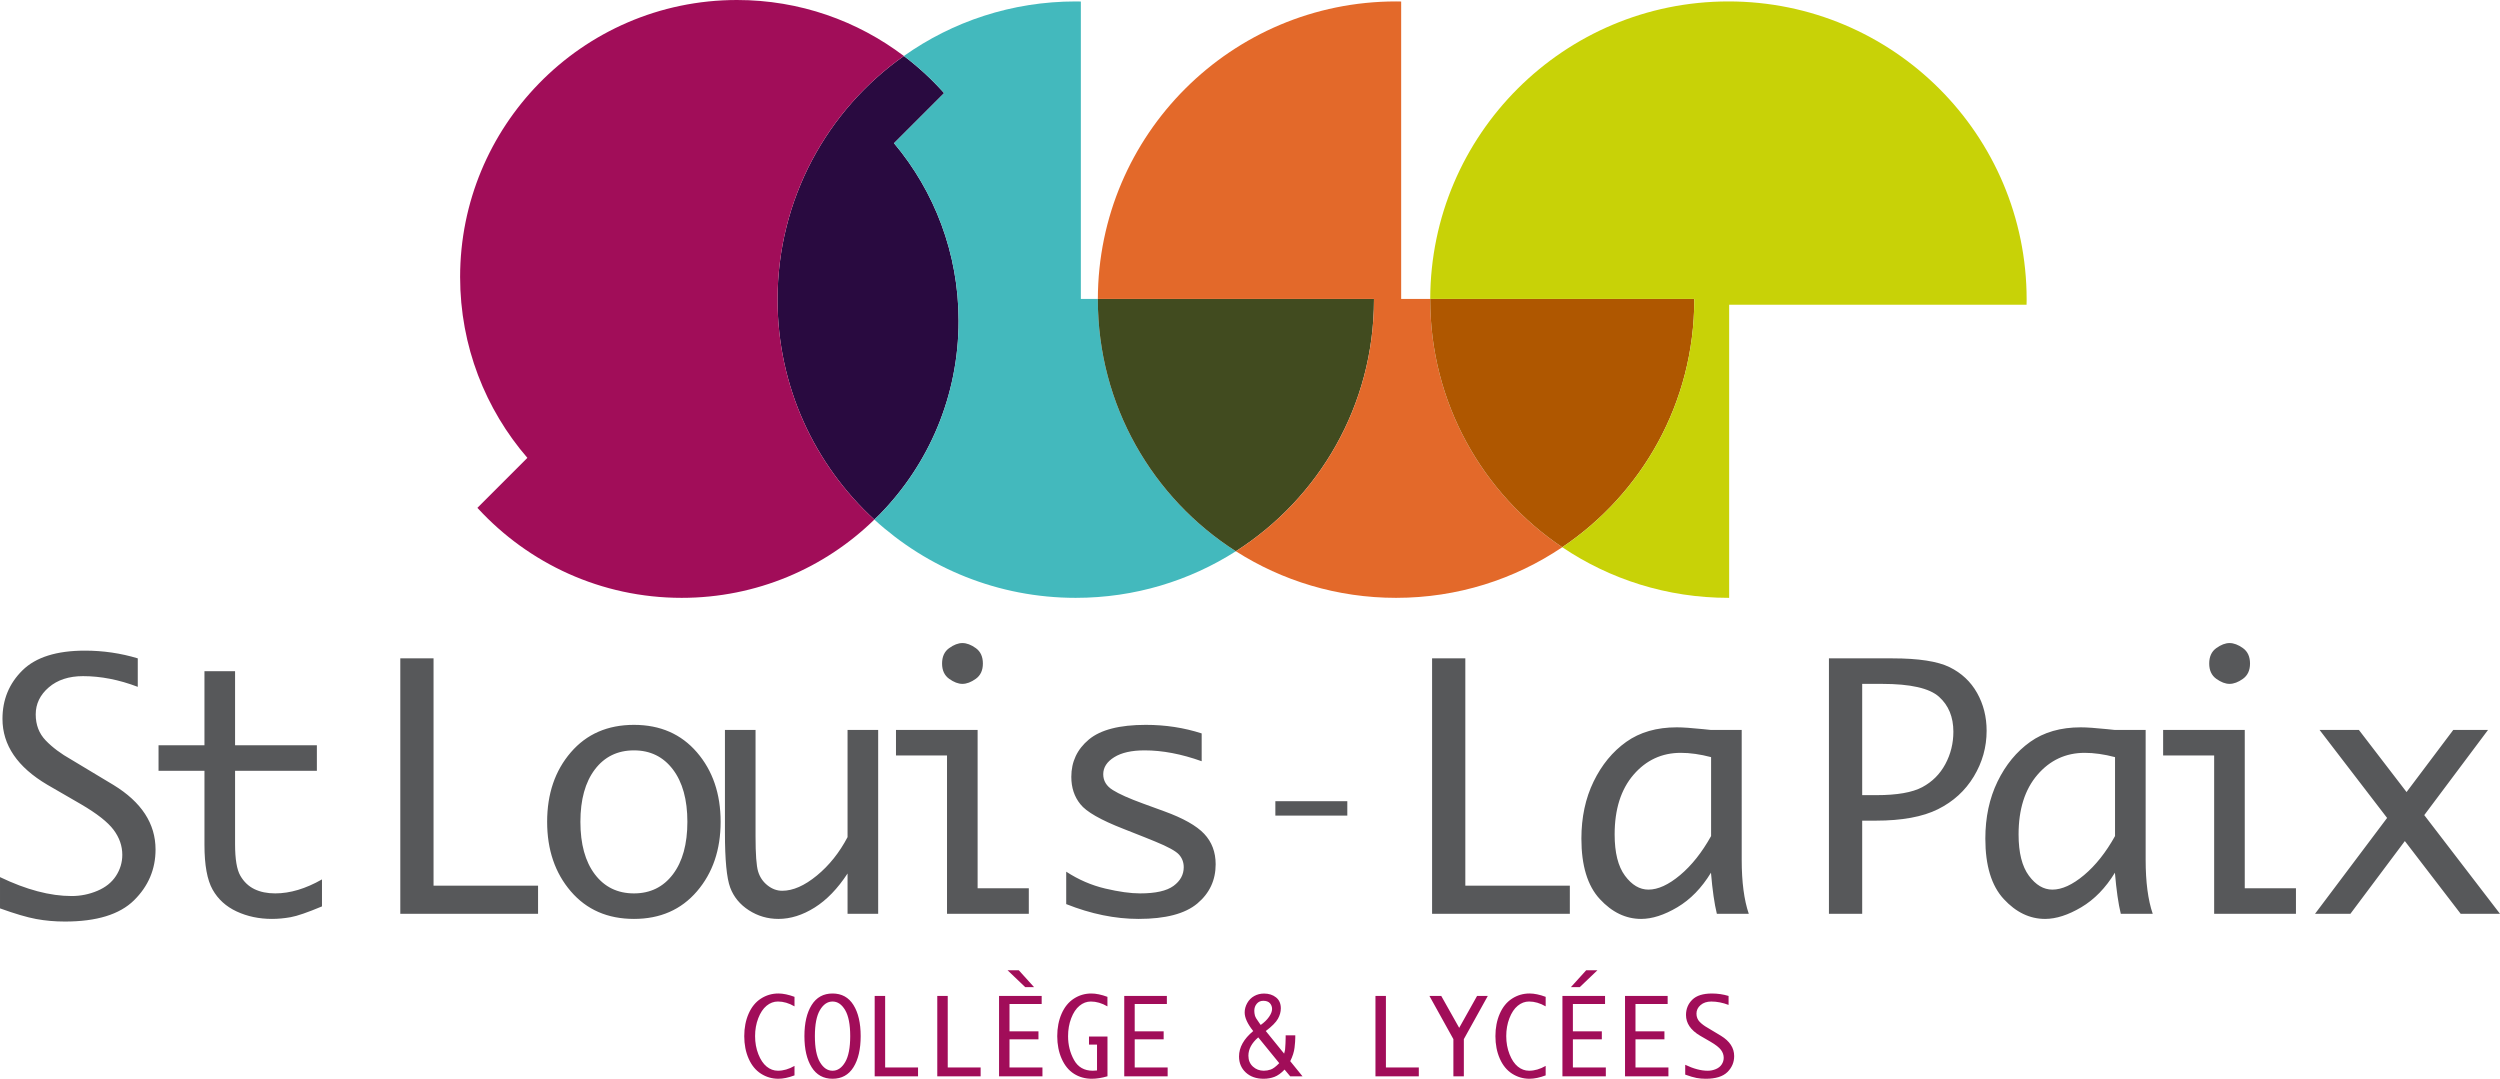<?xml version="1.0" encoding="utf-8"?>
<!-- Generator: Adobe Illustrator 23.0.2, SVG Export Plug-In . SVG Version: 6.00 Build 0)  -->
<svg version="1.1" id="Calque_1" xmlns="http://www.w3.org/2000/svg" xmlns:xlink="http://www.w3.org/1999/xlink" x="0px" y="0px"
	 width="600px" height="258.902px" viewBox="0 0 600 258.902" style="enable-background:new 0 0 600 258.902;"
	 xml:space="preserve">
<path style="fill:#290A40;" d="M230.061,77.001c0,18.075-7.191,34.454-18.934,46.454  c-0.429,0.429-0.859,0.859-1.288,1.245  c-14.275-13.095-23.227-31.899-23.227-52.786c0-24.171,11.957-45.531,30.311-58.475  c3.37,2.533,6.483,5.388,9.317,8.522c0.129,0.129,0.258,0.258,0.343,0.386  l-12.021,12.021C224.244,45.896,230.061,60.772,230.061,77.001z"/>
<path style="fill:#43B9BD;" d="M296.608,132.299c-11.098,7.084-24.3,11.184-38.425,11.184  c-18.633,0-35.592-7.127-48.343-18.783c0.429-0.386,0.859-0.816,1.288-1.245  c11.742-12,18.934-28.379,18.934-46.454c0-16.229-5.817-31.105-15.499-42.633  l12.021-12.021c-0.086-0.129-0.215-0.258-0.343-0.386  c-2.834-3.134-5.946-5.989-9.317-8.522c11.656-8.265,25.889-13.095,41.259-13.095  c0.408,0,0.816,0,1.223,0.021v71.377h4.079v0.172  C263.485,97.287,276.687,119.591,296.608,132.299z"/>
<path style="fill:#414B1F;" d="M329.752,71.741v0.172c0,25.374-13.223,47.677-33.145,60.386  c-19.921-12.708-33.123-35.012-33.123-60.386v-0.172H329.752z"/>
<path style="fill:#E3692A;" d="M374.94,131.333c-11.399,7.685-25.116,12.15-39.885,12.15  c-14.147,0-27.349-4.1-38.447-11.184c19.921-12.708,33.145-35.012,33.145-60.386  v-0.172h-66.268c0.086-39.456,32.093-71.398,71.57-71.398  c0.408,0,0.816,0,1.224,0.021v71.377h6.977v0.172  C343.255,96.664,355.835,118.496,374.94,131.333z"/>
<path style="fill:#AF5700;" d="M406.625,71.741v0.172c0,24.751-12.579,46.583-31.685,59.42  c-19.105-12.837-31.685-34.669-31.685-59.42v-0.172H406.625z"/>
<path style="fill:#C8D207;" d="M486.395,71.913c0,0.408,0,0.816-0.021,1.224h-71.377v70.346  h-0.172c-14.769,0-28.486-4.465-39.885-12.15  c19.105-12.837,31.685-34.669,31.685-59.42v-0.172h-63.369  c0.086-39.456,32.114-71.398,71.57-71.398  C454.366,0.343,486.395,32.372,486.395,71.913z"/>
<path style="fill:#A10D59;" d="M186.613,71.913c0-24.171,11.957-45.531,30.311-58.475  C205.783,5.002,191.915,0,176.889,0c-18.655,0-35.506,7.685-47.549,20.05  c-11.699,12-18.912,28.379-18.912,46.432c0,16.594,6.096,31.771,16.143,43.406  l-12,12l0.15,0.15c12.15,13.181,29.538,21.445,48.88,21.445  c17.968,0,34.304-7.127,46.239-18.783C195.564,111.605,186.613,92.8,186.613,71.913z   M182.611,239.67c-1.267,0.822-2.249,2.027-2.945,3.618  c-0.696,1.591-1.045,3.386-1.045,5.381c0,2.015,0.352,3.82,1.058,5.415  c0.703,1.595,1.69,2.797,2.958,3.606c1.268,0.807,2.656,1.212,4.164,1.212  c1.144,0,2.437-0.27,3.878-0.809v-2.275c-1.342,0.771-2.668,1.157-3.978,1.157  c-0.986,0-1.885-0.331-2.697-0.989c-0.812-0.66-1.48-1.652-2.002-2.979  c-0.522-1.327-0.783-2.776-0.783-4.344c0-1.541,0.253-2.971,0.759-4.285  c0.505-1.314,1.17-2.312,1.995-2.992c0.825-0.681,1.735-1.021,2.728-1.021  c1.318,0,2.643,0.388,3.978,1.163v-2.287c-1.441-0.535-2.735-0.803-3.878-0.803  C185.276,238.44,183.879,238.851,182.611,239.67z M199.811,238.44  c-2.188,0-3.86,0.922-5.017,2.767c-1.155,1.845-1.734,4.331-1.734,7.457  c0,3.136,0.579,5.625,1.734,7.471c1.156,1.845,2.829,2.767,5.017,2.767  c2.196,0,3.87-0.922,5.022-2.767c1.152-1.847,1.728-4.335,1.728-7.471  c0-3.126-0.576-5.612-1.728-7.457S202.007,238.44,199.811,238.44z M202.838,254.915  c-0.808,1.373-1.818,2.061-3.027,2.061c-1.211,0-2.219-0.688-3.027-2.061  c-0.808-1.375-1.212-3.455-1.212-6.245c0-2.788,0.404-4.87,1.212-6.243  c0.808-1.373,1.816-2.061,3.027-2.061c1.21,0,2.219,0.688,3.027,2.061  c0.808,1.373,1.212,3.455,1.212,6.243  C204.049,251.46,203.646,253.54,202.838,254.915z M212.435,239.025h-2.511v19.293  h10.405v-2.126h-7.894V239.025z M227.457,239.025h-2.511v19.293h10.405v-2.126h-7.894  V239.025z M242.282,249.441h6.949v-1.927h-6.949v-6.551h7.72v-1.939H239.771v19.293  h10.417v-2.126h-7.906V249.441z M248.175,236.911l-3.668-4.052h-2.697l4.239,4.052  H248.175z M261.358,250.697h1.927v6.216c-0.407,0.042-0.742,0.063-1.007,0.063  c-2.055,0-3.56-0.859-4.512-2.576c-0.953-1.717-1.43-3.62-1.43-5.71  c0-1.558,0.251-2.996,0.753-4.31c0.501-1.314,1.163-2.312,1.988-2.992  c0.825-0.681,1.735-1.021,2.728-1.021c1.319,0,2.645,0.388,3.979,1.163v-2.287  c-1.442-0.535-2.736-0.803-3.879-0.803c-1.517,0-2.909,0.411-4.177,1.231  c-1.267,0.822-2.249,2.027-2.945,3.618c-0.696,1.591-1.045,3.386-1.045,5.381  c0,2.023,0.356,3.836,1.069,5.44c0.713,1.604,1.697,2.803,2.953,3.597  c1.256,0.797,2.688,1.195,4.295,1.195c1.135,0,2.382-0.199,3.741-0.597v-9.534  h-4.437V250.697z M272.329,249.441h6.949v-1.927h-6.949v-6.551h7.72v-1.939h-10.23  v19.293h10.417v-2.126h-7.906V249.441z M310.693,251.42  c0.115-1.021,0.174-1.805,0.174-2.352v-0.585h-2.312v0.61  c0,0.166-0.013,0.6-0.038,1.304c-0.023,0.704-0.055,1.187-0.092,1.453  c-0.036,0.264-0.115,0.604-0.239,1.019l-4.398-5.423  c1.474-1.117,2.442-2.094,2.91-2.931c0.467-0.836,0.7-1.673,0.7-2.509  c0-1.143-0.386-2.021-1.155-2.633c-0.771-0.614-1.727-0.92-2.872-0.92  c-0.862,0-1.65,0.199-2.363,0.597c-0.713,0.396-1.272,0.96-1.677,1.69  c-0.407,0.73-0.61,1.48-0.61,2.249c0,0.639,0.172,1.329,0.516,2.071  c0.344,0.742,0.855,1.539,1.537,2.392c-2.272,1.891-3.407,3.924-3.407,6.105  c0,1.558,0.541,2.838,1.623,3.841c1.082,1.002,2.509,1.505,4.283,1.505  c0.929,0,1.792-0.153,2.593-0.455c0.799-0.302,1.61-0.885,2.43-1.748  l1.354,1.618h2.958l-2.95-3.637C310.232,253.529,310.578,252.443,310.693,251.42z   M301.63,240.888c0.398-0.463,0.912-0.696,1.541-0.696  c0.73,0,1.266,0.193,1.61,0.579s0.516,0.847,0.516,1.386  c0,0.564-0.245,1.197-0.734,1.897c-0.488,0.7-1.153,1.346-1.989,1.933  c-0.124-0.166-0.216-0.291-0.273-0.373c-0.646-0.87-1.019-1.499-1.119-1.885  c-0.099-0.386-0.149-0.763-0.149-1.136  C301.033,241.92,301.232,241.354,301.63,240.888z M304.978,256.688  c-0.556,0.191-1.107,0.287-1.656,0.287c-1.027,0-1.901-0.331-2.625-0.996  c-0.721-0.662-1.082-1.532-1.082-2.61c0-1.574,0.788-3.042,2.363-4.402  l5.04,6.188C306.213,255.986,305.534,256.498,304.978,256.688z M332.619,239.025h-2.509  v19.293h10.404v-2.126h-7.895V239.025z M350.207,246.685l-4.306-7.66h-2.838  l5.75,10.366v8.926h2.511v-8.926l5.748-10.366h-2.574L350.207,246.685z   M362.89,239.67c-1.268,0.822-2.249,2.027-2.945,3.618  c-0.696,1.591-1.044,3.386-1.044,5.381c0,2.015,0.352,3.82,1.057,5.415  c0.704,1.595,1.69,2.797,2.958,3.606c1.268,0.807,2.656,1.212,4.165,1.212  c1.143,0,2.436-0.27,3.878-0.809v-2.275c-1.344,0.771-2.669,1.157-3.979,1.157  c-0.985,0-1.885-0.331-2.698-0.989c-0.811-0.66-1.478-1.652-2-2.979  c-0.522-1.327-0.784-2.776-0.784-4.344c0-1.541,0.254-2.971,0.759-4.285  s1.17-2.312,1.996-2.992c0.824-0.681,1.734-1.021,2.727-1.021  c1.319,0,2.643,0.388,3.979,1.163v-2.287c-1.442-0.535-2.736-0.803-3.878-0.803  C365.555,238.44,364.158,238.851,362.89,239.67z M383.384,232.859h-2.696  l-3.669,4.052h2.126L383.384,232.859z M377.493,249.441h6.947v-1.927h-6.947v-6.551  h7.719v-1.939H374.982v19.293h10.417v-2.126h-7.905V249.441z M392.516,249.441h6.947  v-1.927h-6.947v-6.551h7.719v-1.939h-10.23v19.293h10.417v-2.126h-7.905V249.441z   M413.022,248.584l-0.996-0.6l-1.21-0.725l-0.979-0.589  c-0.784-0.44-1.428-0.922-1.931-1.444c-0.503-0.524-0.755-1.18-0.755-1.968  c0-0.799,0.329-1.478,0.985-2.044c0.658-0.564,1.522-0.847,2.589-0.847  c1.34,0,2.717,0.27,4.132,0.809v-2.151c-1.283-0.39-2.614-0.585-3.989-0.585  c-2.138,0-3.711,0.497-4.719,1.488c-1.006,0.992-1.509,2.214-1.509,3.667  c0,1.983,1.13,3.643,3.39,4.977l1.281,0.74l1.258,0.73  c1.205,0.704,2.027,1.35,2.465,1.935c0.436,0.585,0.656,1.214,0.656,1.887  c0,0.572-0.159,1.105-0.478,1.593c-0.319,0.491-0.786,0.866-1.407,1.126  c-0.621,0.262-1.268,0.394-1.948,0.394c-1.618,0-3.421-0.478-5.404-1.43v2.36  c1.126,0.407,2.033,0.673,2.725,0.803c0.692,0.128,1.417,0.193,2.18,0.193  c2.392,0,4.13-0.535,5.216-1.604c1.084-1.069,1.627-2.348,1.627-3.841  C416.202,251.504,415.142,249.88,413.022,248.584z"/>
<path style="fill:#57585A;" d="M351.679,158.007h-7.979v61.308h33.062v-6.754h-25.083V158.007z   M418.009,175.191h-7.371c-0.841-0.08-1.472-0.145-1.891-0.197  c-2.813-0.289-4.918-0.434-6.314-0.434c-4.826,0-8.872,1.166-12.142,3.495  c-3.268,2.331-5.878,5.505-7.83,9.52c-1.952,4.017-2.927,8.58-2.927,13.689  c0,6.478,1.467,11.31,4.407,14.496c2.937,3.186,6.249,4.78,9.937,4.78  c2.635,0,5.526-0.931,8.673-2.792c3.149-1.864,5.843-4.631,8.081-8.304  c0.35,4.17,0.822,7.459,1.413,9.872h7.664  c-1.134-3.321-1.7-7.641-1.7-12.966V175.191z M410.662,200.655  c-2.189,3.929-4.669,7.052-7.438,9.373c-2.771,2.321-5.304,3.48-7.597,3.48  c-2.111,0-3.989-1.113-5.639-3.342c-1.65-2.228-2.474-5.53-2.474-9.907  c0-6.037,1.511-10.809,4.53-14.316c3.021-3.507,6.801-5.262,11.337-5.262  c2.243,0,4.669,0.344,7.281,1.029V200.655z M474.498,166.302  c-1.526-2.711-3.725-4.771-6.597-6.182c-2.87-1.407-7.44-2.113-13.706-2.113  h-15.249v61.308h7.981v-22.358h3.239c6.293,0,11.278-0.916,14.951-2.746  c3.673-1.83,6.539-4.444,8.591-7.84c2.054-3.398,3.082-7.058,3.082-10.983  C476.789,172.044,476.026,169.015,474.498,166.302z M466.875,183.398  c-1.291,2.398-3.136,4.239-5.53,5.518c-2.398,1.279-6.058,1.918-10.983,1.918  h-3.436v-26.703h4.78c6.794,0,11.343,1.029,13.647,3.086s3.457,4.853,3.457,8.388  C468.81,178.398,468.165,180.998,466.875,183.398z M514.955,175.191h-7.371  c-0.841-0.08-1.472-0.145-1.891-0.197c-2.813-0.289-4.918-0.434-6.314-0.434  c-4.826,0-8.872,1.166-12.142,3.495c-3.268,2.331-5.878,5.505-7.83,9.52  c-1.952,4.017-2.926,8.58-2.926,13.689c0,6.478,1.467,11.31,4.407,14.496  c2.937,3.186,6.249,4.78,9.937,4.78c2.635,0,5.526-0.931,8.673-2.792  c3.149-1.864,5.843-4.631,8.081-8.304c0.35,4.17,0.822,7.459,1.413,9.872  h7.664c-1.134-3.321-1.7-7.641-1.7-12.966V175.191z M507.607,200.655  c-2.189,3.929-4.669,7.052-7.438,9.373c-2.771,2.321-5.304,3.48-7.597,3.48  c-2.111,0-3.989-1.113-5.639-3.342c-1.65-2.228-2.474-5.53-2.474-9.907  c0-6.037,1.511-10.809,4.53-14.316c3.021-3.507,6.801-5.262,11.337-5.262  c2.243,0,4.669,0.344,7.281,1.029V200.655z M531.902,162.91  c1.128,0.813,2.191,1.22,3.186,1.22c1.023,0,2.098-0.407,3.226-1.22  c1.128-0.813,1.692-2.031,1.692-3.658c0-1.652-0.564-2.885-1.692-3.698  c-1.128-0.813-2.203-1.22-3.226-1.22c-0.996,0-2.059,0.407-3.186,1.22  c-1.128,0.813-1.692,2.046-1.692,3.698  C530.21,160.879,530.774,162.097,531.902,162.91z M538.742,175.191h-19.592v6.123  h12.247v38.001h19.632v-6.123h-12.287V175.191z M581.823,195.628l15.297-20.437h-8.341  l-11.205,14.901l-11.436-14.901h-9.436l16.201,21.112l-17.301,23.012h8.49  l13.071-17.463l13.402,17.463H600L581.823,195.628z M61.058,213.39  c-1.409-0.686-2.534-1.759-3.377-3.22c-0.843-1.461-1.264-3.97-1.264-7.526  v-17.658h19.632v-6.121H56.417v-17.777h-7.348v17.777H38.049v6.121h11.021v17.777  c0,4.845,0.652,8.427,1.956,10.744c1.304,2.319,3.233,4.069,5.786,5.253  c2.555,1.184,5.373,1.778,8.455,1.778c1.449,0,2.95-0.138,4.503-0.415  s4.054-1.138,7.505-2.587v-6.478c-3.924,2.239-7.662,3.356-11.218,3.356  C64.134,214.416,62.467,214.074,61.058,213.39z M27.225,188.385l-3.165-1.901  l-3.843-2.312l-3.111-1.87c-2.49-1.398-4.537-2.929-6.134-4.591  c-1.6-1.662-2.4-3.746-2.4-6.253c0-2.532,1.046-4.698,3.136-6.492  s4.832-2.692,8.222-2.692c4.26,0,8.639,0.857,13.134,2.568v-6.834  c-4.082-1.237-8.308-1.855-12.681-1.855c-6.794,0-11.79,1.576-14.991,4.727  c-3.199,3.151-4.799,7.035-4.799,11.652c0,6.304,3.591,11.576,10.773,15.815  l4.067,2.352l4,2.316c3.832,2.241,6.442,4.291,7.832,6.151  c1.39,1.859,2.086,3.857,2.086,5.993c0,1.82-0.507,3.509-1.518,5.065  c-1.01,1.555-2.501,2.748-4.472,3.578c-1.968,0.832-4.031,1.247-6.184,1.247  c-5.149,0-10.874-1.514-17.178-4.543v7.505c3.578,1.291,6.465,2.14,8.662,2.549  c2.197,0.407,4.505,0.612,6.926,0.612c7.601,0,13.125-1.698,16.572-5.094  s5.17-7.463,5.17-12.203C37.33,197.664,33.961,192.5,27.225,188.385z   M104.051,158.007h-7.979v61.308h33.062v-6.754h-25.083V158.007z M152.152,173.966  c-6.314,0-11.366,2.199-15.155,6.597c-3.788,4.398-5.683,9.953-5.683,16.67  c0,6.715,1.895,12.278,5.683,16.689c3.788,4.411,8.84,6.616,15.155,6.616  c6.287,0,11.327-2.205,15.115-6.616c3.788-4.411,5.683-9.974,5.683-16.689  c0-6.717-1.895-12.272-5.683-16.67C163.479,176.165,158.439,173.966,152.152,173.966z   M161.5,209.835c-2.314,3.054-5.43,4.581-9.348,4.581  c-3.943,0-7.073-1.526-9.387-4.581c-2.314-3.054-3.469-7.255-3.469-12.601  c0-5.321,1.155-9.507,3.469-12.563c2.314-3.054,5.444-4.581,9.387-4.581  c3.918,0,7.033,1.526,9.348,4.581c2.314,3.056,3.472,7.243,3.472,12.563  C164.971,202.58,163.814,206.781,161.5,209.835z M203.414,200.907  c-1.95,3.713-4.404,6.788-7.367,9.224c-2.964,2.436-5.736,3.654-8.316,3.654  c-1.264,0-2.442-0.434-3.534-1.304c-1.094-0.868-1.845-1.981-2.254-3.337  c-0.407-1.356-0.612-4.155-0.612-8.394v-25.559h-7.346v24.649  c0,6.532,0.419,10.922,1.264,13.176c0.841,2.251,2.335,4.067,4.482,5.451  c2.147,1.382,4.509,2.073,7.092,2.073c2.895,0,5.792-0.908,8.689-2.725  s5.53-4.543,7.901-8.178v9.679h7.348v-44.124h-7.348V200.907z M227.789,162.91  c1.128,0.813,2.191,1.22,3.186,1.22c1.023,0,2.098-0.407,3.226-1.22  s1.692-2.031,1.692-3.658c0-1.652-0.564-2.885-1.692-3.698  s-2.203-1.22-3.226-1.22c-0.996,0-2.059,0.407-3.186,1.22  s-1.692,2.046-1.692,3.698C226.097,160.879,226.661,162.097,227.789,162.91z   M234.629,175.191H215.036v6.123h12.247v38.001h19.632v-6.123h-12.287V175.191z   M279.405,194.706l-4.983-1.818c-3.402-1.237-5.853-2.331-7.354-3.279  c-1.526-0.948-2.291-2.212-2.291-3.792c0-1.633,0.878-2.996,2.633-4.088  c1.753-1.092,4.186-1.639,7.299-1.639c4.272,0,8.836,0.868,13.691,2.606v-6.675  c-4.22-1.369-8.689-2.054-13.408-2.054c-6.304,0-10.857,1.172-13.666,3.516  s-4.212,5.333-4.212,8.966c0,2.583,0.723,4.767,2.172,6.557  c1.423,1.818,4.872,3.792,10.35,5.926l5.096,2.015l2.528,1.027  c3.027,1.237,4.924,2.279,5.687,3.119c0.763,0.845,1.147,1.857,1.147,3.042  c0,1.792-0.818,3.287-2.451,4.484c-1.633,1.199-4.304,1.797-8.019,1.797  c-2.291,0-5.082-0.388-8.373-1.163c-3.293-0.778-6.415-2.128-9.362-4.05v7.782  c5.952,2.371,11.744,3.555,17.381,3.555c6.45,0,11.144-1.231,14.081-3.694  c2.937-2.461,4.404-5.601,4.404-9.421c0-2.922-0.918-5.358-2.755-7.308  C287.166,198.169,283.967,196.364,279.405,194.706z M306.085,195.737h17.27v-3.449  h-17.27V195.737z"/>
</svg>

